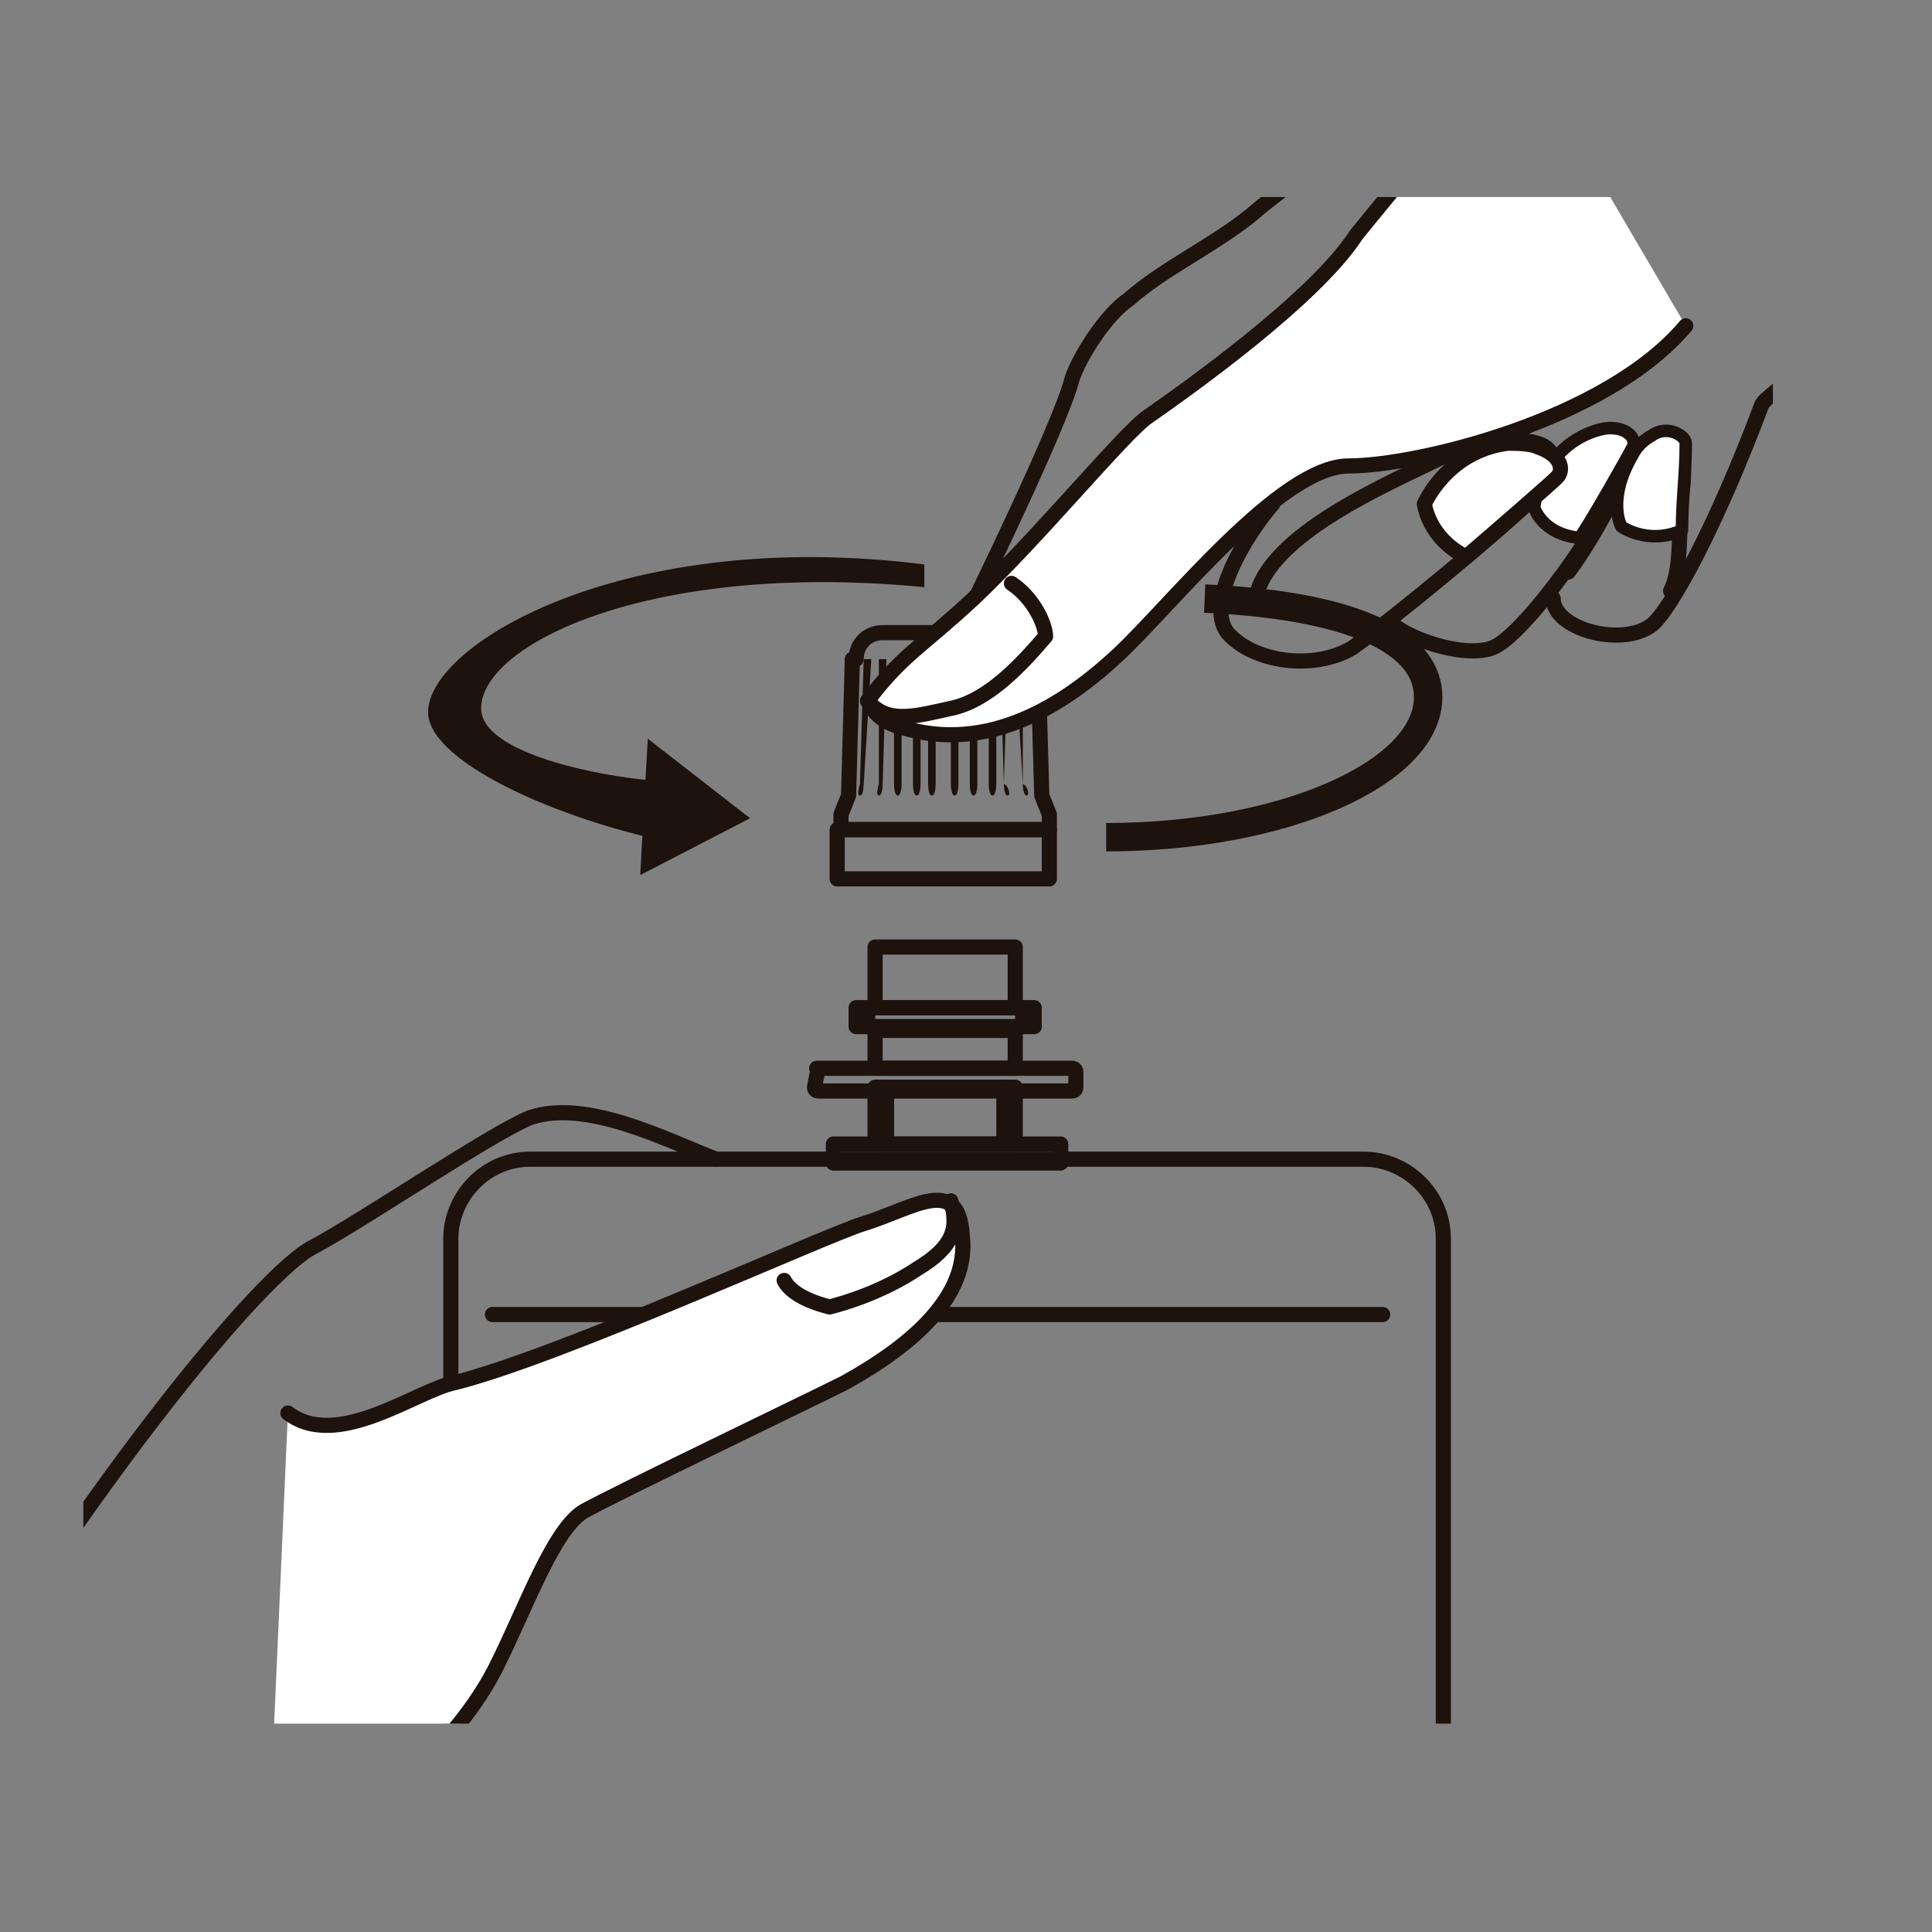 <?xml version="1.0" encoding="utf-8"?>
<!-- Generator: Adobe Illustrator 27.7.0, SVG Export Plug-In . SVG Version: 6.00 Build 0)  -->
<svg version="1.1" id="_レイヤー_2" xmlns="http://www.w3.org/2000/svg" xmlns:xlink="http://www.w3.org/1999/xlink" x="0px"
	 y="0px" viewBox="0 0 51 51" style="enable-background:new 0 0 51 51;" xml:space="preserve">
<rect x="0" y="0" width="51" height="51" fill="#808080" stroke="none"/>
<style type="text/css">
	.st0{clip-path:url(#SVGID_00000093881799256017421350000003765415227884358570_);}
	.st1{fill:none;stroke:#1E120D;stroke-width:0.4;stroke-linecap:round;stroke-linejoin:round;}
	.st2{fill:#1E120D;}
	.st3{fill:none;}
	.st4{fill:#FFFFFF;stroke:#1E120D;stroke-width:0.4;stroke-linecap:round;stroke-linejoin:round;}
	.st5{fill:none;stroke:#1E120D;stroke-width:0.75;stroke-miterlimit:10;}
	.st6{fill:#FFFFFF;stroke:#1E120D;stroke-width:0.33;stroke-linecap:round;stroke-linejoin:round;}
</style>
<g>
	<g>
		<defs>
			<rect id="SVGID_1_" x="2.2" y="5.2" width="44.6" height="40.3"/>
		</defs>
		<clipPath id="SVGID_00000152226249170484259710000004506036300605631380_">
			<use xlink:href="#SVGID_1_"  style="overflow:visible;"/>
		</clipPath>
		<g style="clip-path:url(#SVGID_00000152226249170484259710000004506036300605631380_);">
			<path class="st1" d="M11.9,62V32.7c0-1.1,0.9-2.1,2.1-2.1h22c1.1,0,2.1,0.9,2.1,2.1V62"/>
			<line class="st1" x1="13" y1="34.7" x2="36.5" y2="34.7"/>
			<rect x="22" y="30.2" class="st1" width="6" height="0.5"/>
			<path class="st1" d="M37.4,1.8c-0.7,1.4-2.9,2.6-4.4,3.9c-1,0.8-2.3,1.4-3.2,2.2c-0.6,0.4-1.3,1.5-1.5,2.1
				c-0.3,1.2-2.6,5.9-2.6,5.9"/>
			<path class="st1" d="M36.7,16.4c0.3,0.4,1.9,1,2.7,0.7s3-3.3,3.5-4.8c0.4-1.2-1.4-1.3-2.6,0.9"/>
			<path class="st1" d="M41,15.8c0,0.8,1.8,1.3,2.6,0.7c0.5-0.4,1.7-2.6,2.9-5.8c0.1-0.4,4.2-2.6,5.4-7.6"/>
			<path class="st1" d="M41.4,15.1c0.6-0.8,1.3-2.1,1.5-2.7c0.4-1.1,1.8-1.4,1.5,0.6c-0.1,1.1,0,2-0.3,2.6"/>
			<rect x="23.4" y="28.7" class="st1" width="3.2" height="1.5"/>
			<rect x="23.1" y="27.2" class="st1" width="3.7" height="1"/>
			<rect x="23.1" y="25" class="st1" width="3.7" height="1.6"/>
			<rect x="22.6" y="26.6" class="st1" width="0.3" height="0.5"/>
			<rect x="27" y="26.6" class="st1" width="0.3" height="0.5"/>
			<path class="st1" d="M21.6,28.2h6.7c0,0,0.1,0,0.1,0.1v0.4c0,0,0,0.1-0.1,0.1h-6.7c0,0-0.1,0-0.1-0.1L21.6,28.2
				C21.5,28.2,21.6,28.2,21.6,28.2L21.6,28.2z"/>
			<rect x="26.5" y="28.7" class="st1" width="0.3" height="1.5"/>
			<rect x="23.1" y="28.7" class="st1" width="0.3" height="1.5"/>
			<rect x="22.9" y="26.6" class="st1" width="4.1" height="0.5"/>
			<path class="st2" d="M22.8,20.7c0,0,0,0.3-0.1,0.3s0-0.3,0-0.3l0.1-3.3H23L22.8,20.7z"/>
			<path class="st2" d="M23.3,20.7c0,0,0,0.3-0.1,0.3s0-0.3,0-0.3v-3.3h0.2L23.3,20.7z"/>
			<path class="st2" d="M23.8,20.7c0,0,0,0.3-0.1,0.3s-0.1-0.3-0.1-0.3v-3.3h0.2V20.7L23.8,20.7z"/>
			<path class="st2" d="M24.3,20.7c0,0,0,0.3-0.1,0.3s-0.1-0.3-0.1-0.3v-3.3h0.2V20.7z"/>
			<path class="st2" d="M24.7,20.7c0,0,0,0.3-0.1,0.3s-0.1-0.3-0.1-0.3v-3.3h0.2V20.7z"/>
			<path class="st2" d="M27,20.7c0,0,0,0.3,0.1,0.3S27.1,20.7,27,20.7v-3.3h-0.2L27,20.7z"/>
			<path class="st2" d="M26.5,20.7c0,0,0,0.3,0.1,0.3S26.6,20.7,26.5,20.7l0.1-3.3h-0.2L26.5,20.7z"/>
			<path class="st2" d="M26.1,20.7c0,0,0,0.3,0.1,0.3s0.1-0.3,0.1-0.3v-3.3h-0.2C26.1,17.4,26.1,20.7,26.1,20.7z"/>
			<path class="st2" d="M25.6,20.7c0,0,0,0.3,0.1,0.3s0.1-0.3,0.1-0.3v-3.3h-0.2L25.6,20.7z"/>
			<path class="st2" d="M25.1,20.7c0,0,0,0.3,0.1,0.3s0.1-0.3,0.1-0.3v-3.3h-0.2C25.1,17.4,25.1,20.7,25.1,20.7z"/>
			<rect x="22.1" y="21.9" class="st1" width="5.6" height="1.3"/>
			<line class="st3" x1="27.2" y1="17.4" x2="27.3" y2="20.7"/>
			<line class="st3" x1="22.6" y1="17.4" x2="22.5" y2="20.7"/>
			<polygon class="st2" points="22.5,17.4 22.3,21 22.5,20.7 22.6,17.4 			"/>
			<polygon class="st2" points="27.4,17.4 27.5,21 27.3,20.7 27.2,17.4 			"/>
			<path class="st1" d="M27.5,21L27.5,21l-0.1-3.6h-0.1l0,0c0-0.4-0.3-0.7-0.7-0.7h-3.3c-0.4,0-0.7,0.3-0.7,0.7h-0.1L22.4,21l0,0
				l-0.2,0.5v0.4h5.5v-0.4L27.5,21z"/>
			<path class="st4" d="M7.6,37.3c1.3,1,3.4-0.6,4.4-0.8c2.8-0.7,9.8-3.9,10.8-4.2c1.3-0.4,2.5-1.3,2.6,0.3c0.2,1.6-1.3,2.9-3.1,3.9
				c-1.2,0.6-6,2.9-6.9,3.4c-0.8,0.5-1.5,2.5-2.3,4.1s-2.9,4.1-6,4.6"/>
			<path class="st1" d="M18.9,30.6c-1.3-0.5-3.4-1.6-4.9-1.1c-1,0.4-4.4,2.7-5.7,3.4C7,33.5,2.1,39.3-3.3,48.6"/>
			<path class="st1" d="M25.1,31.7c0.2,0.7,0.1,1.2-0.9,1.8c-0.9,0.6-1.9,0.9-2.3,1c-0.8-0.2-1.1-0.5-1.2-0.7"/>
			<path class="st4" d="M44.5,8.6c-2.1,2.5-7.1,3.7-8.9,3.7s-4.7,3.7-6.1,5c-1.4,1.3-3.4,2.6-5.7,1.9c-0.4-0.1-0.7-0.3-0.9-0.7
				c0.9-1.2,1.4-1.4,2.8-2.7c1.7-1.6,4-4.4,4.6-4.8c1-0.7,4.4-3.1,5.5-4.8c0,0,2.1-2.6,4.3-5.1"/>
			<path class="st1" d="M23,18.6c0.5,0.5,1.2,0.3,2.1,0.1c1-0.2,1.9-1.2,2.5-1.9c0-0.3-0.3-1-0.9-1.4"/>
			<path class="st2" d="M17.1,22.1c-2.9-0.7-5.8-2.1-5.8-3.3c0-1.8,5.2-4.9,13.1-3.9v0.6c-7.2-0.7-11.7,1.5-11.7,3.2
				c0,1.2,3.2,1.8,4.5,1.9C17.1,20.6,17.1,22.1,17.1,22.1z"/>
			<polygon class="st2" points="17.1,19.5 19.8,21.6 16.9,23.1 			"/>
			<path class="st5" d="M31.8,15.8c4.3,0.2,5.9,1.3,5.9,2.6c0,2-3.8,3.7-8.5,3.7"/>
			<path class="st6" d="M41.7,14.2c-1-0.1-1.2-0.8-1.2-0.8s0.1-1.3,1.3-1.9c0.2-0.1,0.5-0.2,0.7-0.2c0.5,0,0.7,0.3,0.6,0.5
				S42.1,13.6,41.7,14.2L41.7,14.2z"/>
			<path class="st6" d="M44.4,14c-0.9,0.4-1.6-0.1-1.6-0.1s-0.4-0.7,0.3-1.9c0.1-0.2,0.3-0.4,0.5-0.5c0.4-0.3,0.9,0,0.9,0.2
				C44.5,12.5,44.4,13.2,44.4,14L44.4,14z"/>
			<path class="st1" d="M33.6,13.3c-0.7,0.8-1.8,2.6-1.2,3.4c0.7,0.8,2.3,1,3.3,0.4c1-0.7,3.9-3.1,4.6-3.8c1.9-1.9-0.5-2-2.3-1.2
				c-1.2,0.6-4.3,1.9-4.8,3.5"/>
			<path class="st4" d="M38.7,14.7c-1-0.5-1.1-1.4-1.1-1.4s0.6-1.4,2.2-1.6c0.2,0,0.6,0,0.8,0.1c0.6,0.2,0.7,0.6,0.5,0.8
				S39.4,14.1,38.7,14.7L38.7,14.7z"/>
		</g>
	</g>
</g>
</svg>
